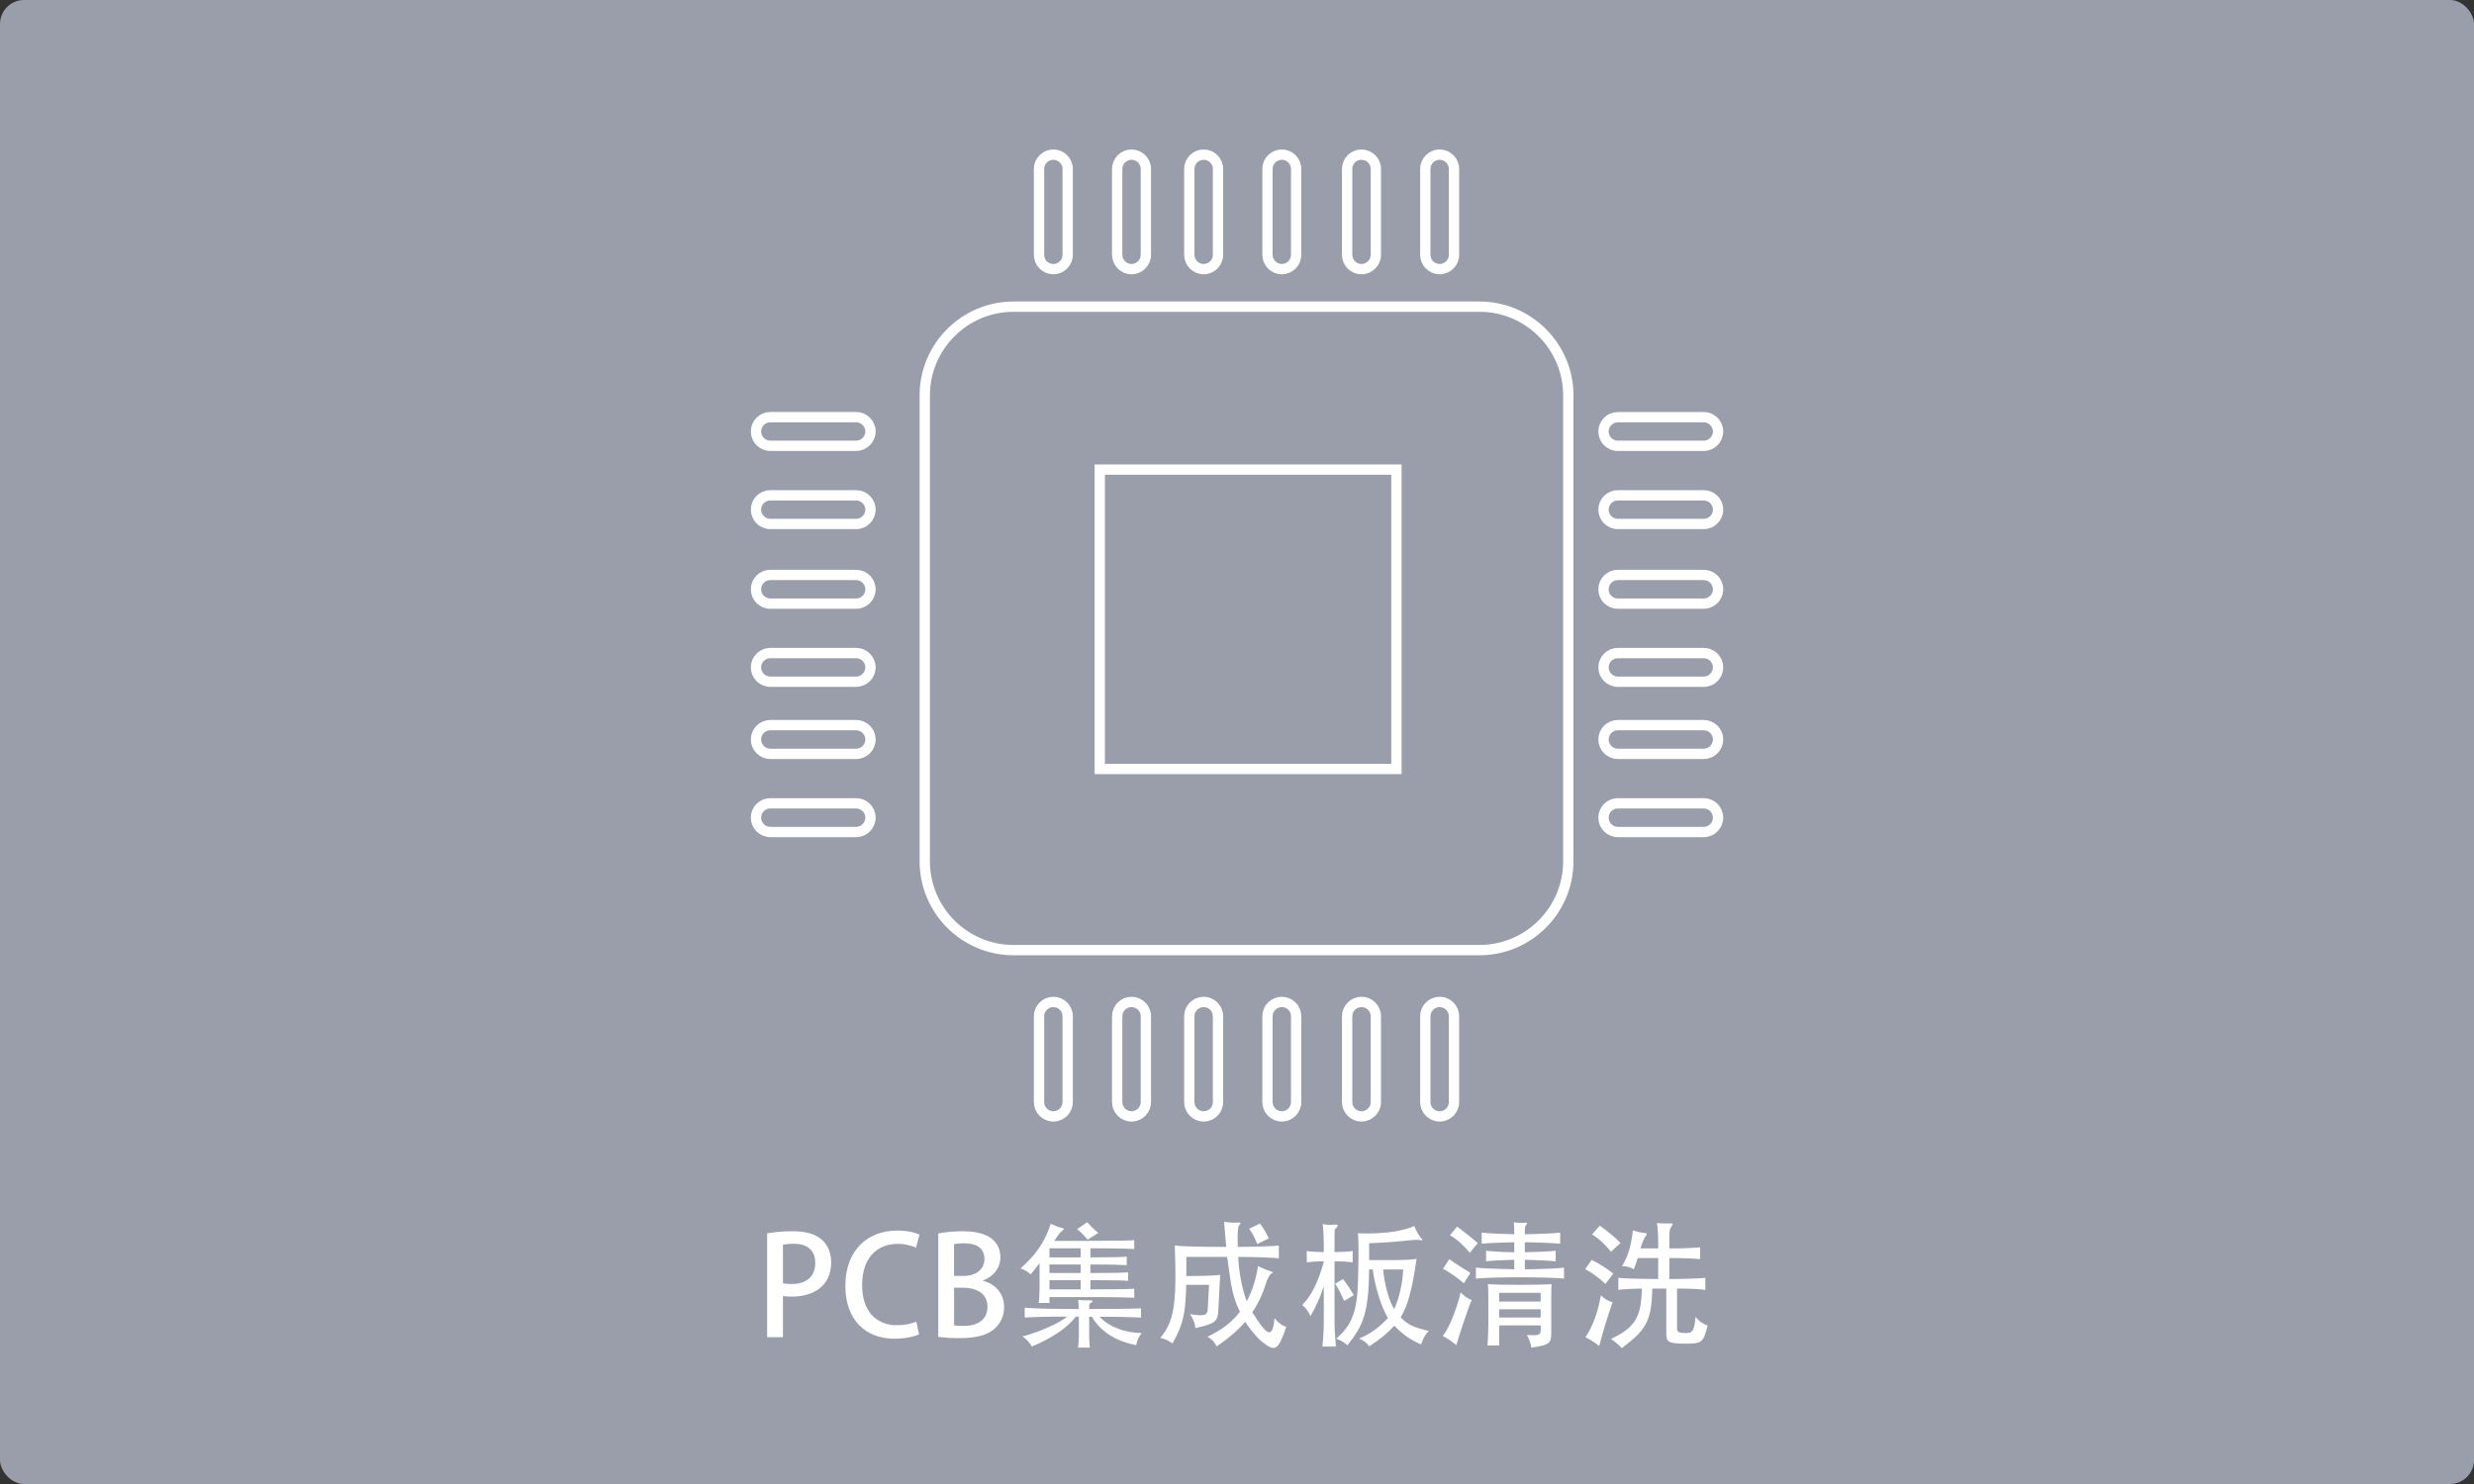 <?xml version="1.0" encoding="UTF-8"?>
<svg xmlns="http://www.w3.org/2000/svg" viewBox="0 0 720 432">
  <rect x="0" y="0" width="720" height="432" fill="#333333" stroke="none"/>
  <defs>
    <style>
      .g {
        fill: #fff;
      }

      .h {
        fill: #999eaa;
      }

      .i {
        fill: none;
        stroke: #fff;
        stroke-miterlimit: 10;
        stroke-width: 3px;
      }
    </style>
  </defs>
  <g id="a" data-name="Background">
    <rect class="h" x="0" width="720" height="432" rx="7" ry="7"></rect>
  </g>
  <g id="b" data-name="Beschriftungen_Pfade">
    <g id="c" data-name="PCB_Cleaning_x5F_ZH">
      <path class="g" d="M223.26,359.02c1.84-.32,4.28-.6,7.44-.6,3.76,0,6.6.8,8.44,2.44,1.72,1.48,2.76,3.8,2.76,6.6,0,7.44-5.92,10-11.44,10-.96,0-1.84-.04-2.6-.2v12h-4.6v-30.23ZM227.86,373.54c.68.2,1.52.24,2.6.24,4.24,0,6.8-2.2,6.8-6.12s-2.56-5.6-6.28-5.6c-1.44,0-2.52.16-3.12.28v11.2Z"></path>
      <path class="g" d="M267.46,388.42c-1.28.64-3.88,1.28-7.2,1.28-8.52,0-14.24-5.64-14.24-15.4,0-10.4,6.56-16.08,15.04-16.08,3.52,0,5.68.76,6.52,1.2l-1,3.8c-1.28-.6-3.08-1.12-5.36-1.12-5.92,0-10.32,4-10.32,11.96,0,7.52,3.92,11.72,10.24,11.72,2.08,0,4.2-.44,5.52-1.08l.8,3.72Z"></path>
      <path class="g" d="M286.1,372.86c3.2.8,6.12,3.36,6.12,7.64,0,3.24-1.52,5.12-2.64,6.16-2.04,1.96-5.4,2.88-10.44,2.88-2.72,0-4.76-.2-6.08-.36v-30.12c1.72-.36,4.44-.64,7.16-.64,9.32,0,10.92,4.56,10.92,7.64,0,2.92-1.84,5.48-5.04,6.68v.12ZM280.5,371.42c3.68,0,6-2.04,6-4.88,0-3.68-2.96-4.6-5.84-4.6-1.52,0-2.44.12-3,.24v9.24h2.84ZM277.66,385.82c.68.12,1.6.16,2.8.16,3.72,0,6.92-1.56,6.92-5.6s-3.48-5.52-7.04-5.52h-2.68v10.96Z"></path>
      <path class="g" d="M299.94,370.98c-.76-.76-1.68-1.28-2.92-1.76,2.08-1.84,4.08-3.84,6.08-7,1-1.56,2.16-4.2,2.68-6,1.08.56,2.32,1.04,3.16,1.2.84.16.92.36.04,1-.44.32-.96.96-2.16,2.8h9.8c8.72,0,12.08-.08,13.48-.2v2.56c-1.48-.08-4.48-.2-12.76-.2v2.64c7.04,0,9.28-.08,10.56-.2v2.48c-1.4-.08-3.44-.2-10.56-.2v2.48c7.36,0,9.6-.08,10.96-.2v2.48c-1.4-.12-3.48-.2-10.96-.2v2.68c8.12,0,11.32-.08,12.76-.2v2.64c-1.52-.08-4.76-.2-13.6-.2h-11.08v1.72h-3.12c.16-1.12.24-2.8.24-4.2v-7.4c-.92,1.28-1.68,2.24-2.6,3.28ZM298.22,383.54v-2.84c3.96.24,8.04.36,15.72.36,0-1.32-.08-2.04-.16-2.64.96.08,2.56.16,3.52.12.76-.04.96.36.24.68-.36.16-.56.44-.56.88v.96c7.24,0,11.24-.04,15.08-.2v2.68c-3.72-.16-7.56-.24-12.08-.24,2.88,3.08,7.68,4.72,12.28,4.76-.96,1.2-1.28,2.12-1.6,3.52-5-.92-10.12-3.44-12.88-8.28h-.8v5.68c0,1,.08,2.24.2,3.32h-3.44c.16-1.16.24-2.32.24-3.32v-5.68h-.92c-2.44,3.24-6.84,6.2-12.76,8.68-.48-.92-1.6-2.24-2.76-2.92,4.52-1.16,10.48-3.72,13.04-5.76-4.36-.04-8.4,0-12.36.24ZM314.5,366.02v-2.64h-9.08v2.64h9.08ZM305.42,370.58h9.08v-2.48h-9.08v2.48ZM305.42,375.34h9.08v-2.68h-9.08v2.68ZM316.5,360.9c-.84-1.12-1.8-2.08-3.04-3.08l2.96-2.04c.92,1.08,1.88,2.04,3.2,3.12l-3.12,2Z"></path>
      <path class="g" d="M345.26,365.9v5.56c4.92,0,8.72-.12,9.84-.36l-.56,10.76c-.24,2.92-1.12,3.52-6.68,4.76-.04-1.16-.36-2.16-1.48-4.08,4.12.72,5.12.36,5.12-1.6l.36-6.92h-6.64c-.2,8.96-1,11.64-4,17.08-1-.76-2.16-1.36-3.52-1.64,3.88-4.8,4.84-9.2,4.2-26.88,1.44.2,5.84.4,14.96.4-.24-2.48-.44-5.24-.6-7.32,1.2.2,2.76.32,3.92.24.92-.08,1.08.12.4.88-.36.4-.48,2.68-.36,6.2,7.28-.04,10.48-.24,11.96-.4v3.72c-1.56-.16-5.48-.4-11.84-.4.2,4.04,1.04,9.12,2.48,12.88,1.68-3,2.68-6.44,3.32-10.24,1.28.68,2.48,1.2,3.76,1.56.64.2.64.48,0,.72-.32.12-1.04,1.48-1.32,2.32-1,3.28-2.28,6.16-4.12,8.88,4.72,7.52,5.88,7.4,6.48,1.72,1.04,1.32,2.4,2.32,3.4,2.48-2.36,7-3.24,7.4-6.96,4.44-1.48-1.16-3.72-3.84-5-5.88-2.08,2.44-4.8,4.8-8.32,7.16-.6-1.32-1.68-2.36-2.68-2.8,4.12-1.88,7.2-4.32,9.48-7.28-1.96-4.08-2.4-5.96-3.72-15.96h-11.88ZM365.89,362.14c-.64-1.68-1.32-3.08-2.36-4.44l3.16-1.52c.96,1.28,2,3.04,2.56,4.32l-3.36,1.64Z"></path>
      <path class="g" d="M381.38,383.14c-.64-1.48-1.44-2.56-2.4-3.24,2.68-2.76,4.44-6.2,6.28-12.52v-.2c-2.12,0-3.64.12-4.96.28v-3.28c1.36.2,2.84.28,4.96.32,0-4.16-.08-6.48-.32-8.16,1.36.24,2.4.28,3.64.16.8-.08,1,.32.24,1-.36.32-.44.6-.44,1.08v5.92c2.32-.04,3.88-.12,5.28-.32v3.28c-1.36-.16-2.96-.28-5.28-.28v17.28c0,2.12.16,4.92.4,7.52h-3.92c.28-2.6.4-5.4.4-7.52v-10c-1.08,3.28-2.32,6-3.88,8.68ZM391.18,378.7c-.76-1.76-1.68-3.6-2.6-5l2.28-1.36c1.36,1.8,2.12,2.96,3.12,4.68l-2.8,1.68ZM398.46,369.54c-.16,12.76-1.72,16.32-6.32,22.08-.84-.8-1.84-1.4-3.24-1.92,4.4-3.88,6.08-7.68,6.32-16.76.2-7.6.2-12.2-.04-13.92,7,.24,12.6-.44,16.44-2.12.32,1.04,1.36,2.92,1.92,3.44.6.56.44.84-.28.68-.72-.16-1.56-.12-4.56.2-2.6.28-7.12.6-10.24.68v4.92h7.4c3.04,0,4.92-.12,6.4-.36-1.2,8.4-2.48,13.6-4.64,17.04,2.12,2.24,4.36,3.08,8.2,3.92-1.2,1.24-1.76,2.44-2.24,3.96-2.96-1.28-5.32-2.84-7.8-5.48-1.84,2.08-4.04,3.92-7.28,6-.68-.92-1.56-1.6-2.92-2.24,3.28-1.4,5.76-3.2,8.36-6-1.64-2.44-3.72-8.6-4.44-14.12h-1.04ZM405.73,381.1c1.44-3,2.48-7.6,2.64-11.56h-5.84c.36,4.36,1.76,9.28,3.2,11.56Z"></path>
      <path class="g" d="M426.02,384.7c-.76,2.24-1.52,4.6-2.2,6.88-1.24-1.08-2.52-1.96-3.92-2.64,1.2-1.68,1.96-3.16,3.12-6.08.8-2.04,1.56-4.48,2.08-6.64.92,1.04,2.04,1.8,3.2,2.24-.48,1.04-1,2.44-2.28,6.24ZM426.02,373.58c-1.52-1.36-4.28-3.36-6.08-4.2l1.84-2.84c1.68,1.24,4.28,2.88,6.16,4l-1.92,3.04ZM427.74,364.7c-1.76-2.16-3.8-4-5.76-5.12l2.08-2.52c1.92,1.44,4.32,3.32,6,4.8l-2.32,2.84ZM454.05,358.82v3.24c-1.68-.2-6.56-.4-10.28-.44v2.92c3.36-.08,7.32-.24,8.96-.44v3.08c-1.64-.2-5.6-.4-8.96-.44v2.76c4-.04,9.64-.24,11.4-.48v3.2c-2.16-.28-8.8-.4-12.8-.4s-10.72.12-12.84.4v-3.2c1.64.2,7.12.4,11.16.48v-2.76c-3.12.04-6.72.24-8.2.44v-3.08c1.56.2,5.16.4,8.2.44v-2.92c-3.52.08-8,.24-9.48.44v-3.24c1.52.2,5.96.4,9.48.48,0-1.84-.04-2.8-.12-3.48.88.16,2.2.24,3.44.12.48-.04.56.24.12.64-.24.24-.36.96-.36,1.44v1.28c3.72-.04,8.6-.28,10.28-.48ZM436.3,385.82v5.84h-3.4c.16-2.2.24-4.2.24-5.8v-8.52c0-1.36-.04-2.88-.12-3.52,1.48.12,4.8.2,9.32.2s7.84-.08,9.2-.2c-.04.64-.08,2.16-.08,3.52v10.4c0,3.2-.2,3.76-5.8,4.56-.16-1.16-.48-2.12-1.28-3.68,3.72.2,4,0,4-1.6v-1.2h-12.08ZM448.37,378.9v-2.56h-12.08v2.56h12.08ZM448.37,383.54v-2.4h-12.08v2.4h12.08Z"></path>
      <path class="g" d="M467.22,373.74c-1.88-1.72-3.52-3-5.88-4.28l1.88-2.72c2.36,1.24,4.24,2.4,6.32,4l-2.32,3ZM465.42,391.82c-1.4-1.08-2.56-1.84-4-2.56,2.04-3.08,3.56-6.92,4.48-12.2,1,1.04,2.24,1.76,3.4,2.04-1.52,4.32-2.76,8.4-3.88,12.72ZM468.86,364.38c-1.84-2.2-3.36-3.68-5.52-5.04l2.24-2.56c2.72,2,4.12,3.16,6.04,5.04l-2.76,2.56ZM476.62,366.22c-.4,1.32-.8,2.48-1.16,3.28-.8-.52-1.96-.88-3.4-.96,1.52-2.36,2.6-5.44,3.16-10.36,1.04.36,2.76.72,3.56.76.6.04.68.36.12.92-.32.32-1.04,2.08-1.48,3.56h5.16v-1.56c0-2.28-.16-4.56-.36-5.84,1.32.16,3,.16,3.96.12.68-.04.76.28.32.8-.48.6-.68,1.64-.68,2.4v4.08c2.72.04,7.84-.16,8.96-.32v3.44c-1.08-.16-6.08-.36-8.96-.32v6.12c5.32-.04,9.28-.2,10.48-.36v3.52c-1.44-.24-4.24-.4-8.24-.4v11.56c0,1.2.68,1.4,2.48,1.4,1.96,0,2.48-.4,2.92-4.72.96,1.32,2.36,2.16,3.52,2.52-1.28,4.92-1.68,5.28-6.16,5.28-5.28,0-5.88-.44-5.88-2.92v-13.12h-4.08c-.2,9.24-1.68,12.04-8.88,17.32-.8-.84-1.64-1.6-3.12-2.64,6.76-3.28,8.8-6,8.96-14.68-2.88.04-5.6.2-6.84.4v-3.52c1.52.2,6.04.32,11.6.36v-6.12h-5.96Z"></path>
    </g>
  </g>
  <g id="d" data-name="Icons">
    <g id="e" data-name="IC">
      <path class="i" d="M418.97,78.34c2.3,0,4.18-1.87,4.18-4.17v-24.98c0-2.3-1.88-4.18-4.18-4.18s-4.17,1.88-4.17,4.18v24.98c0,2.3,1.88,4.17,4.17,4.17Z"></path>
      <path class="i" d="M396.22,78.34c2.31,0,4.19-1.87,4.19-4.17v-24.98c0-2.3-1.87-4.18-4.19-4.18s-4.17,1.88-4.17,4.18v24.98c0,2.3,1.87,4.17,4.17,4.17Z"></path>
      <path class="i" d="M373.05,78.34c2.3,0,4.16-1.87,4.16-4.17v-24.98c0-2.3-1.87-4.18-4.16-4.18s-4.18,1.88-4.18,4.18v24.98c0,2.3,1.87,4.17,4.18,4.17Z"></path>
      <path class="i" d="M350.3,78.34c2.3,0,4.17-1.87,4.17-4.17v-24.98c0-2.3-1.88-4.18-4.17-4.18s-4.18,1.88-4.18,4.18v24.98c0,2.3,1.87,4.17,4.18,4.17Z"></path>
      <path class="i" d="M329.31,78.34c2.29,0,4.17-1.87,4.17-4.17v-24.98c0-2.3-1.88-4.18-4.17-4.18s-4.18,1.88-4.18,4.18v24.98c0,2.3,1.87,4.17,4.18,4.17Z"></path>
      <path class="i" d="M306.56,78.34c2.3,0,4.16-1.87,4.16-4.17v-24.98c0-2.3-1.87-4.18-4.16-4.18s-4.18,1.87-4.18,4.18v24.98c0,2.3,1.87,4.17,4.18,4.17Z"></path>
      <path class="i" d="M249.15,121.43h-24.97c-2.3,0-4.17,1.88-4.17,4.17s1.87,4.17,4.17,4.17h24.97c2.31,0,4.18-1.88,4.18-4.17s-1.87-4.17-4.18-4.17Z"></path>
      <path class="i" d="M249.15,144.19h-24.97c-2.3,0-4.17,1.87-4.17,4.17s1.87,4.17,4.17,4.17h24.97c2.31,0,4.18-1.87,4.18-4.17s-1.87-4.17-4.18-4.17Z"></path>
      <path class="i" d="M249.15,167.37h-24.97c-2.3,0-4.17,1.87-4.17,4.18s1.87,4.17,4.17,4.17h24.97c2.31,0,4.18-1.87,4.18-4.17,0-2.31-1.87-4.18-4.18-4.18Z"></path>
      <path class="i" d="M249.15,190.11h-24.97c-2.3,0-4.17,1.88-4.17,4.17s1.87,4.17,4.17,4.17h24.97c2.31,0,4.18-1.88,4.18-4.17,0-2.3-1.87-4.17-4.18-4.17Z"></path>
      <path class="i" d="M249.15,211.09h-24.97c-2.3,0-4.17,1.88-4.17,4.17s1.87,4.19,4.17,4.19h24.97c2.31,0,4.18-1.87,4.18-4.19,0-2.3-1.87-4.17-4.18-4.17Z"></path>
      <path class="i" d="M249.15,233.85h-24.97c-2.3,0-4.17,1.87-4.17,4.17s1.87,4.18,4.17,4.18h24.97c2.31,0,4.18-1.88,4.18-4.18,0-2.31-1.87-4.17-4.18-4.17Z"></path>
      <path class="i" d="M418.97,291.67c-2.3,0-4.17,1.87-4.17,4.17v24.98c0,2.3,1.88,4.17,4.17,4.17s4.18-1.87,4.18-4.17v-24.98c0-2.3-1.86-4.17-4.18-4.17Z"></path>
      <path class="i" d="M396.22,291.67c-2.29,0-4.17,1.87-4.17,4.17v24.98c0,2.3,1.87,4.17,4.17,4.17s4.19-1.87,4.19-4.17v-24.98c0-2.3-1.87-4.17-4.19-4.17Z"></path>
      <path class="i" d="M373.05,291.67c-2.31,0-4.18,1.87-4.18,4.17v24.98c0,2.3,1.88,4.17,4.18,4.17s4.16-1.87,4.16-4.17v-24.98c0-2.3-1.87-4.17-4.16-4.17Z"></path>
      <path class="i" d="M350.3,291.67c-2.3,0-4.18,1.87-4.18,4.17v24.98c0,2.3,1.87,4.17,4.18,4.17s4.17-1.87,4.17-4.17v-24.98c0-2.3-1.88-4.17-4.17-4.17Z"></path>
      <path class="i" d="M329.31,291.67c-2.31,0-4.18,1.87-4.18,4.17v24.98c0,2.3,1.87,4.17,4.18,4.17s4.17-1.87,4.17-4.17v-24.98c0-2.3-1.88-4.17-4.17-4.17Z"></path>
      <path class="i" d="M306.56,291.67c-2.3,0-4.18,1.87-4.18,4.17v24.98c0,2.3,1.88,4.17,4.18,4.17s4.16-1.87,4.16-4.17v-24.98c0-2.3-1.86-4.17-4.16-4.17Z"></path>
      <path class="i" d="M430.58,89.27h-135.63c-14.23,0-25.82,11.6-25.82,25.83v135.62c0,14.26,11.59,25.86,25.82,25.86h135.63c14.24,0,25.84-11.6,25.84-25.86V115.1c0-14.23-11.6-25.83-25.84-25.83ZM406.4,223.85h-86.34v-87.15h86.34v87.15Z"></path>
      <path class="i" d="M470.83,129.78h24.99c2.31,0,4.18-1.88,4.18-4.17s-1.87-4.17-4.18-4.17h-24.99c-2.3,0-4.17,1.88-4.17,4.17s1.87,4.17,4.17,4.17Z"></path>
      <path class="i" d="M495.82,144.19h-24.99c-2.3,0-4.17,1.87-4.17,4.17s1.88,4.17,4.17,4.17h24.99c2.31,0,4.18-1.87,4.18-4.17s-1.87-4.17-4.18-4.17Z"></path>
      <path class="i" d="M495.82,167.37h-24.99c-2.3,0-4.17,1.87-4.17,4.18s1.88,4.17,4.17,4.17h24.99c2.31,0,4.18-1.87,4.18-4.17,0-2.31-1.87-4.18-4.18-4.18Z"></path>
      <path class="i" d="M495.82,190.11h-24.99c-2.3,0-4.17,1.88-4.17,4.17s1.88,4.17,4.17,4.17h24.99c2.31,0,4.18-1.88,4.18-4.17,0-2.3-1.87-4.17-4.18-4.17Z"></path>
      <path class="i" d="M495.82,211.09h-24.99c-2.3,0-4.17,1.88-4.17,4.17s1.88,4.19,4.17,4.19h24.99c2.31,0,4.18-1.87,4.18-4.19,0-2.3-1.87-4.17-4.18-4.17Z"></path>
      <path class="i" d="M495.82,233.85h-24.99c-2.3,0-4.17,1.87-4.17,4.17s1.88,4.18,4.17,4.18h24.99c2.31,0,4.18-1.88,4.18-4.18,0-2.31-1.87-4.17-4.18-4.17Z"></path>
    </g>
  </g>
</svg>
